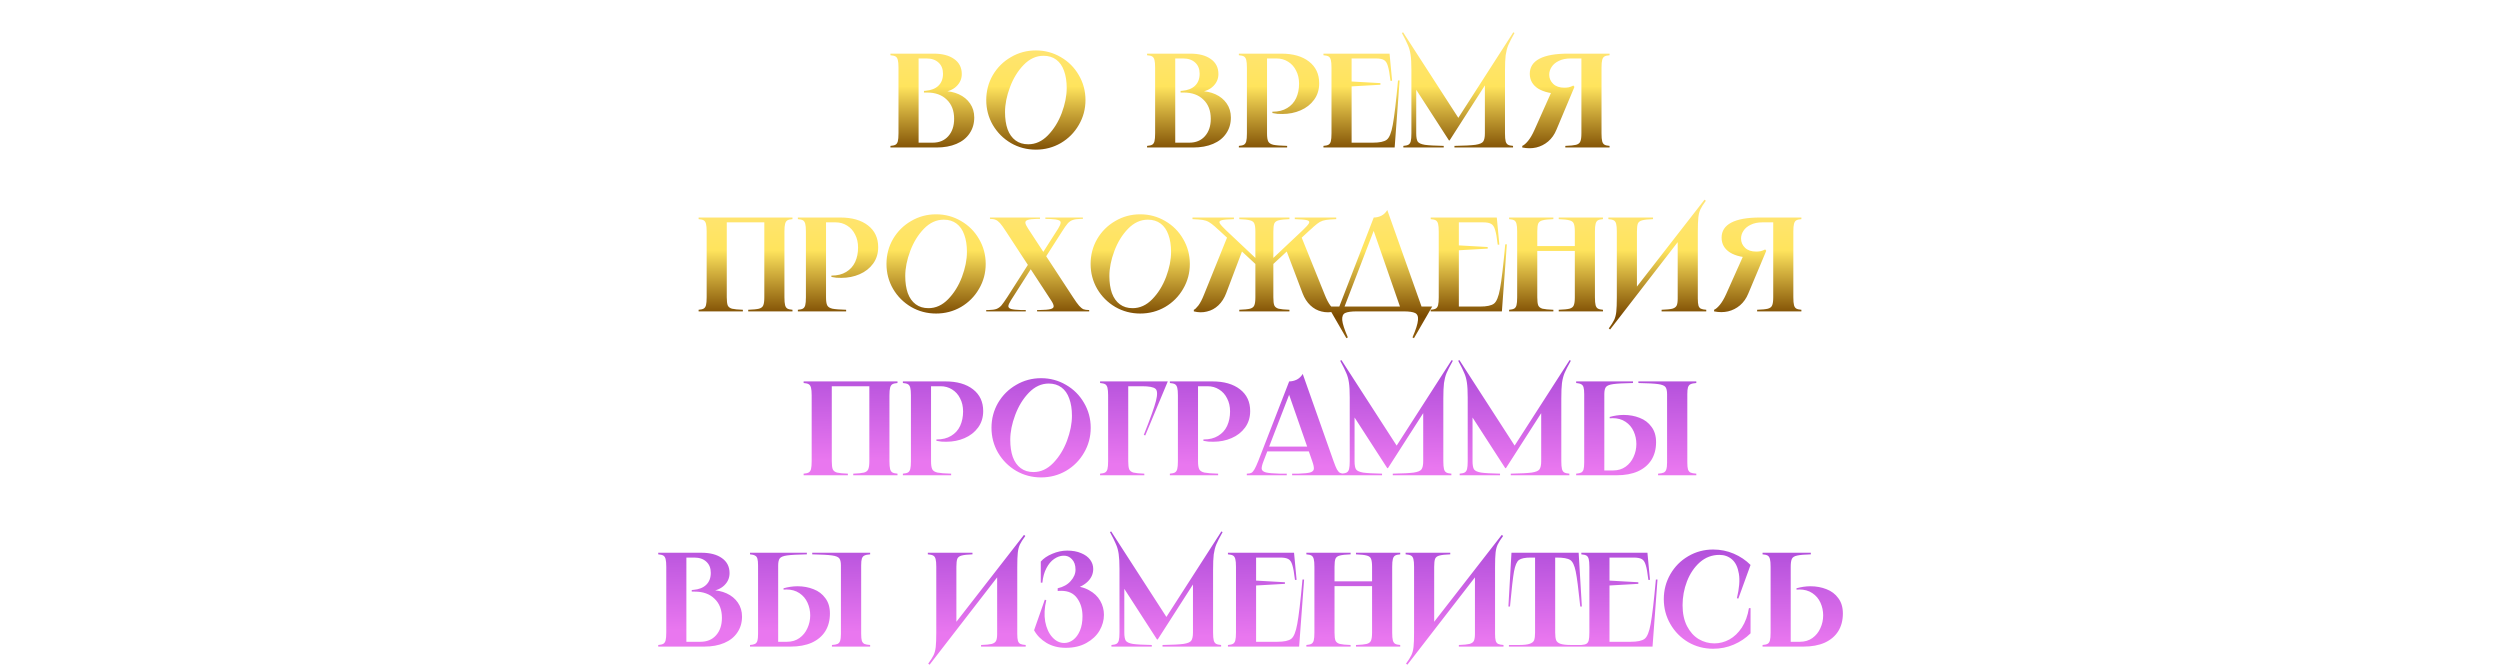 <?xml version="1.0" encoding="UTF-8"?> <svg xmlns="http://www.w3.org/2000/svg" width="1678" height="447" viewBox="0 0 1678 447" fill="none"> <path d="M531.91 146V147.08C530.35 147.2 529.21 147.47 528.49 147.89C527.77 148.31 527.26 149.09 526.96 150.23C526.66 151.31 526.51 153.05 526.51 155.45V199.55C526.51 201.95 526.66 203.72 526.96 204.86C527.26 205.94 527.77 206.69 528.49 207.11C529.21 207.53 530.35 207.8 531.91 207.92V209H502.21V207.92C505.57 207.8 507.97 207.56 509.41 207.2C510.91 206.78 511.87 206.03 512.29 204.95C512.77 203.87 513.01 202.07 513.01 199.55V147.8L514.45 149.24H486.37L487.81 147.8V199.55C487.81 202.07 488.02 203.87 488.44 204.95C488.92 206.03 489.88 206.78 491.32 207.2C492.82 207.56 495.25 207.8 498.61 207.92V209H468.91V207.92C470.47 207.8 471.61 207.53 472.33 207.11C473.05 206.69 473.56 205.94 473.86 204.86C474.16 203.72 474.31 201.95 474.31 199.55V155.45C474.31 153.05 474.16 151.31 473.86 150.23C473.56 149.09 473.05 148.31 472.33 147.89C471.61 147.47 470.47 147.2 468.91 147.08V146H531.91ZM564.058 146C571.858 146 578.038 147.77 582.598 151.31C587.158 154.85 589.438 159.71 589.438 165.89C589.438 170.15 588.298 173.84 586.018 176.96C583.738 180.08 580.708 182.45 576.928 184.07C573.208 185.69 569.128 186.5 564.688 186.5C563.608 186.5 562.498 186.47 561.358 186.41C560.218 186.29 559.108 186.11 558.028 185.87V184.97C558.088 184.97 558.118 184.97 558.118 184.97C558.118 184.97 558.148 184.97 558.208 184.97C562.048 184.97 565.288 184.16 567.928 182.54C570.628 180.92 572.638 178.7 573.958 175.88C575.278 173 575.938 169.76 575.938 166.16C575.938 162.86 575.278 159.95 573.958 157.43C572.698 154.85 570.898 152.84 568.558 151.4C566.278 149.96 563.698 149.24 560.818 149.24H552.988L554.428 147.8V199.55C554.428 202.07 554.698 203.87 555.238 204.95C555.778 206.03 556.948 206.78 558.748 207.2C560.548 207.56 563.608 207.8 567.928 207.92V209H535.528V207.92C537.088 207.8 538.228 207.53 538.948 207.11C539.668 206.69 540.178 205.94 540.478 204.86C540.778 203.72 540.928 201.95 540.928 199.55V155.45C540.928 153.05 540.778 151.31 540.478 150.23C540.178 149.09 539.668 148.31 538.948 147.89C538.228 147.47 537.088 147.2 535.528 147.08V146H564.058ZM628.302 210.44C622.242 210.44 616.662 208.97 611.562 206.03C606.462 203.03 602.412 198.98 599.412 193.88C596.472 188.78 595.002 183.2 595.002 177.14C595.002 171.08 596.472 165.5 599.412 160.4C602.412 155.3 606.462 151.28 611.562 148.34C616.662 145.34 622.242 143.84 628.302 143.84C634.362 143.84 639.942 145.34 645.042 148.34C650.142 151.28 654.162 155.3 657.102 160.4C660.102 165.5 661.602 171.08 661.602 177.14C661.602 183.2 660.102 188.78 657.102 193.88C654.162 198.98 650.142 203.03 645.042 206.03C639.942 208.97 634.362 210.44 628.302 210.44ZM623.172 206.84C628.092 206.84 632.502 204.83 636.402 200.81C640.362 196.73 643.452 191.75 645.672 185.87C647.892 179.93 649.002 174.32 649.002 169.04C649.002 164.6 648.402 160.76 647.202 157.52C646.062 154.28 644.322 151.79 641.982 150.05C639.642 148.31 636.792 147.44 633.432 147.44C628.512 147.44 624.072 149.48 620.112 153.56C616.212 157.58 613.152 162.56 610.932 168.5C608.712 174.38 607.602 179.96 607.602 185.24C607.602 189.68 608.172 193.52 609.312 196.76C610.512 200 612.282 202.49 614.622 204.23C616.962 205.97 619.812 206.84 623.172 206.84ZM698.034 146V146.9H695.964C693.084 146.96 691.044 147.2 689.844 147.62C688.704 147.98 688.164 148.61 688.224 149.51C688.284 150.35 688.884 151.64 690.024 153.38L720.174 199.46C721.914 202.16 723.294 204.08 724.314 205.22C725.334 206.36 726.294 207.14 727.194 207.56C728.154 207.92 729.444 208.1 731.064 208.1V209H696.144L696.054 208.1H697.674C701.214 208.04 703.674 207.83 705.054 207.47C706.494 207.11 707.214 206.51 707.214 205.67C707.274 204.77 706.704 203.42 705.504 201.62L675.354 155.54C673.614 152.84 672.234 150.92 671.214 149.78C670.194 148.64 669.204 147.89 668.244 147.53C667.344 147.11 666.084 146.9 664.464 146.9V146H698.034ZM725.304 146.9C722.964 146.96 721.164 147.23 719.904 147.71C718.704 148.13 717.624 148.88 716.664 149.96C715.704 151.04 714.414 152.87 712.794 155.45L699.024 176.96L696.324 175.25L710.274 153.38C711.294 151.7 711.834 150.44 711.894 149.6C712.014 148.76 711.564 148.16 710.544 147.8C709.524 147.38 707.724 147.11 705.144 146.99C704.424 146.93 703.254 146.9 701.634 146.9V146H726.834V146.9H725.304ZM663.564 208.1C665.844 208.04 667.584 207.8 668.784 207.38C670.044 206.9 671.154 206.12 672.114 205.04C673.074 203.9 674.394 202.04 676.074 199.46L690.204 177.32L692.904 179.03L678.504 201.62C677.424 203.36 676.854 204.65 676.794 205.49C676.794 206.33 677.394 206.96 678.594 207.38C679.854 207.74 682.044 207.98 685.164 208.1H688.494V209H661.944V208.1H663.564ZM765.316 210.44C759.256 210.44 753.676 208.97 748.576 206.03C743.476 203.03 739.426 198.98 736.426 193.88C733.486 188.78 732.016 183.2 732.016 177.14C732.016 171.08 733.486 165.5 736.426 160.4C739.426 155.3 743.476 151.28 748.576 148.34C753.676 145.34 759.256 143.84 765.316 143.84C771.376 143.84 776.956 145.34 782.056 148.34C787.156 151.28 791.176 155.3 794.116 160.4C797.116 165.5 798.616 171.08 798.616 177.14C798.616 183.2 797.116 188.78 794.116 193.88C791.176 198.98 787.156 203.03 782.056 206.03C776.956 208.97 771.376 210.44 765.316 210.44ZM760.186 206.84C765.106 206.84 769.516 204.83 773.416 200.81C777.376 196.73 780.466 191.75 782.686 185.87C784.906 179.93 786.016 174.32 786.016 169.04C786.016 164.6 785.416 160.76 784.216 157.52C783.076 154.28 781.336 151.79 778.996 150.05C776.656 148.31 773.806 147.44 770.446 147.44C765.526 147.44 761.086 149.48 757.126 153.56C753.226 157.58 750.166 162.56 747.946 168.5C745.726 174.38 744.616 179.96 744.616 185.24C744.616 189.68 745.186 193.52 746.326 196.76C747.526 200 749.296 202.49 751.636 204.23C753.976 205.97 756.826 206.84 760.186 206.84ZM828.208 146V147.08C824.128 147.2 821.398 147.44 820.018 147.8C818.638 148.16 818.188 148.82 818.668 149.78C819.148 150.74 820.558 152.33 822.898 154.55L844.408 174.8H842.608V155.45C842.608 152.93 842.368 151.13 841.888 150.05C841.468 148.97 840.508 148.25 839.008 147.89C837.568 147.47 835.168 147.2 831.808 147.08V146H865.468V147.08C862.108 147.2 859.678 147.47 858.178 147.89C856.738 148.25 855.778 148.97 855.298 150.05C854.878 151.13 854.668 152.93 854.668 155.45V174.8H852.868L874.378 154.55C876.718 152.33 878.128 150.74 878.608 149.78C879.088 148.82 878.638 148.16 877.258 147.8C875.878 147.44 873.148 147.2 869.068 147.08V146H896.878V147.08C893.878 147.2 891.598 147.38 890.038 147.62C888.478 147.86 887.098 148.31 885.898 148.97C884.758 149.63 883.378 150.68 881.758 152.12C881.098 152.72 880.618 153.17 880.318 153.47C880.018 153.71 879.568 154.1 878.968 154.64L871.768 161.3L873.478 158.96L889.138 197.75C890.338 200.81 891.598 203.24 892.918 205.04C894.298 206.78 895.318 207.74 895.978 207.92V209C892.918 209.78 889.948 209.81 887.068 209.09C884.248 208.43 881.728 207.05 879.508 204.95C877.288 202.85 875.548 200.15 874.288 196.85L863.308 167.87L864.478 168.05L853.228 178.49L854.668 176.06V199.55C854.668 202.07 854.878 203.87 855.298 204.95C855.778 206.03 856.738 206.78 858.178 207.2C859.678 207.56 862.108 207.8 865.468 207.92V209H831.808V207.92C835.168 207.8 837.568 207.56 839.008 207.2C840.508 206.78 841.468 206.03 841.888 204.95C842.368 203.87 842.608 202.07 842.608 199.55V176.06L844.048 178.49L832.798 168.05L833.968 167.87L822.988 196.85C821.728 200.15 819.988 202.85 817.768 204.95C815.548 207.05 812.998 208.43 810.118 209.09C807.298 209.81 804.358 209.78 801.298 209V207.92C801.958 207.74 802.978 206.78 804.358 205.04C805.678 203.24 806.938 200.81 808.138 197.75L823.798 158.96L825.508 161.3L818.308 154.64C817.648 154.04 817.168 153.62 816.868 153.38C816.568 153.08 816.118 152.66 815.518 152.12C813.898 150.68 812.488 149.63 811.288 148.97C810.148 148.31 808.798 147.86 807.238 147.62C805.678 147.38 803.398 147.2 800.398 147.08V146H828.208ZM922.05 146C923.79 146 925.47 145.61 927.09 144.83C928.77 143.99 930.12 142.7 931.14 140.96L954.9 207.92H940.41L921.33 153.02H922.77L901.62 207.92H898.11L922.05 146ZM961.29 205.76L949.05 227L948.06 226.46C950.34 221.24 951.57 217.37 951.75 214.85C951.99 212.39 951.33 210.8 949.77 210.08C948.27 209.36 945.72 209 942.12 209H910.62C907.02 209 904.44 209.36 902.88 210.08C901.38 210.8 900.72 212.39 900.9 214.85C901.14 217.37 902.4 221.24 904.68 226.46L903.69 227L891.45 205.76H961.29ZM1004.65 146L1006.36 164.18L1005.28 164.27C1004.74 159.59 1004.14 156.23 1003.48 154.19C1002.88 152.15 1001.98 150.83 1000.78 150.23C999.642 149.57 997.842 149.24 995.382 149.24H977.742L979.182 147.8V165.8L977.922 164.63L998.532 165.8V166.88L977.922 168.05L979.182 166.88V207.2L977.742 205.76H993.402C997.902 205.76 1001.02 205.1 1002.76 203.78C1004.5 202.46 1005.85 199.13 1006.81 193.79C1007.83 188.39 1009 178.46 1010.32 164H1011.4L1008.07 209H960.282V207.92C961.842 207.8 962.982 207.53 963.702 207.11C964.422 206.69 964.932 205.94 965.232 204.86C965.532 203.72 965.682 201.95 965.682 199.55V155.45C965.682 153.05 965.532 151.31 965.232 150.23C964.932 149.09 964.422 148.31 963.702 147.89C962.982 147.47 961.842 147.2 960.282 147.08V146H1004.65ZM1075.92 146V147.08C1074.36 147.2 1073.22 147.47 1072.5 147.89C1071.78 148.31 1071.27 149.09 1070.97 150.23C1070.67 151.31 1070.52 153.05 1070.52 155.45V199.55C1070.52 201.95 1070.67 203.72 1070.97 204.86C1071.27 205.94 1071.78 206.69 1072.5 207.11C1073.22 207.53 1074.36 207.8 1075.92 207.92V209H1046.22V207.92C1049.58 207.8 1051.98 207.56 1053.42 207.2C1054.92 206.78 1055.88 206.03 1056.3 204.95C1056.78 203.87 1057.02 202.07 1057.02 199.55V155.45C1057.02 152.93 1056.78 151.13 1056.3 150.05C1055.88 148.97 1054.92 148.25 1053.42 147.89C1051.98 147.47 1049.58 147.2 1046.22 147.08V146H1075.92ZM1060.17 165.17V168.41H1028.67V165.17H1060.17ZM1042.62 146V147.08C1039.26 147.2 1036.83 147.47 1035.33 147.89C1033.89 148.25 1032.93 148.97 1032.45 150.05C1032.03 151.13 1031.82 152.93 1031.82 155.45V199.55C1031.82 202.07 1032.03 203.87 1032.45 204.95C1032.93 206.03 1033.89 206.78 1035.33 207.2C1036.83 207.56 1039.26 207.8 1042.62 207.92V209H1012.92V207.92C1014.48 207.8 1015.62 207.53 1016.34 207.11C1017.06 206.69 1017.57 205.94 1017.87 204.86C1018.17 203.72 1018.32 201.95 1018.32 199.55V155.45C1018.32 153.05 1018.17 151.31 1017.87 150.23C1017.57 149.09 1017.06 148.31 1016.34 147.89C1015.62 147.47 1014.48 147.2 1012.92 147.08V146H1042.62ZM1109.51 146V147.08C1106.15 147.2 1103.72 147.47 1102.22 147.89C1100.78 148.25 1099.82 148.97 1099.34 150.05C1098.92 151.13 1098.71 152.93 1098.71 155.45V196.76L1094.57 197.66L1144.07 134.03L1144.97 134.75C1143.29 137.03 1142.09 138.92 1141.37 140.42C1140.65 141.92 1140.17 143.75 1139.93 145.91C1139.69 148.07 1139.57 151.34 1139.57 155.72V200.45C1139.57 202.55 1139.72 204.11 1140.02 205.13C1140.32 206.09 1140.86 206.78 1141.64 207.2C1142.42 207.56 1143.62 207.8 1145.24 207.92V209H1115.27V207.92C1118.63 207.8 1121.03 207.56 1122.47 207.2C1123.91 206.78 1124.87 206.09 1125.35 205.13C1125.83 204.17 1126.07 202.61 1126.07 200.45V158.42L1129.94 157.52L1080.71 221.15L1079.81 220.43C1081.49 218.15 1082.69 216.26 1083.41 214.76C1084.13 213.26 1084.61 211.43 1084.85 209.27C1085.09 207.11 1085.21 203.84 1085.21 199.46V155.45C1085.21 153.05 1085.06 151.31 1084.76 150.23C1084.46 149.09 1083.92 148.31 1083.14 147.89C1082.36 147.47 1081.16 147.2 1079.54 147.08V146H1109.51ZM1150.5 207.92C1151.64 207.44 1152.93 206.33 1154.37 204.59C1155.81 202.85 1157.22 200.45 1158.6 197.39L1170.57 170.57L1183.71 170.66C1183.53 170.66 1183.11 170.87 1182.45 171.29C1181.37 171.89 1180.47 172.34 1179.75 172.64C1179.09 172.88 1178.19 173 1177.05 173C1170.33 173 1165.05 171.83 1161.21 169.49C1157.43 167.09 1155.54 163.76 1155.54 159.5C1155.54 155.06 1157.7 151.7 1162.02 149.42C1166.34 147.14 1172.76 146 1181.28 146H1209.09V147.08C1207.53 147.2 1206.39 147.47 1205.67 147.89C1204.95 148.31 1204.44 149.09 1204.14 150.23C1203.84 151.31 1203.69 153.05 1203.69 155.45V199.55C1203.69 201.95 1203.84 203.72 1204.14 204.86C1204.44 205.94 1204.95 206.69 1205.67 207.11C1206.39 207.53 1207.53 207.8 1209.09 207.92V209H1179.39V207.92C1182.75 207.8 1185.15 207.56 1186.59 207.2C1188.09 206.78 1189.05 206.03 1189.47 204.95C1189.95 203.87 1190.19 202.07 1190.19 199.55V147.8L1191.63 149.24H1182.99C1179.87 149.24 1177.23 149.78 1175.07 150.86C1172.91 151.88 1171.29 153.23 1170.21 154.91C1169.13 156.53 1168.59 158.27 1168.59 160.13C1168.59 162.53 1169.49 164.6 1171.29 166.34C1173.09 168.02 1175.58 168.86 1178.76 168.86C1179.78 168.86 1180.77 168.77 1181.73 168.59C1182.69 168.35 1183.71 167.96 1184.79 167.42L1185.51 168.32L1173.45 197.03C1172.13 200.27 1170.27 202.91 1167.87 204.95C1165.53 206.93 1162.86 208.28 1159.86 209C1156.92 209.66 1153.8 209.66 1150.5 209V207.92Z" fill="url(#paint0_linear_104_211)"></path> <path d="M616.565 97.2L615.125 95.76H626.015C630.395 95.76 633.875 94.32 636.455 91.44C639.095 88.5 640.415 84.6 640.415 79.74C640.415 74.28 638.765 69.99 635.465 66.87C632.225 63.69 627.815 62.1 622.235 62.1H620.165V61.02L621.245 60.93C624.905 60.63 627.755 59.52 629.795 57.6C631.895 55.62 632.945 52.92 632.945 49.5C632.945 46.32 631.955 43.83 629.975 42.03C627.995 40.17 625.295 39.24 621.875 39.24H615.125L616.565 37.8V97.2ZM626.645 36C632.465 36 637.055 37.2 640.415 39.6C643.835 42 645.545 45.36 645.545 49.68C645.545 52.86 644.375 55.59 642.035 57.87C639.755 60.09 636.695 61.41 632.855 61.83L632.945 61.11C636.845 61.11 640.385 61.83 643.565 63.27C646.745 64.71 649.265 66.78 651.125 69.48C652.985 72.18 653.915 75.3 653.915 78.84C653.915 82.92 652.865 86.49 650.765 89.55C648.725 92.61 645.785 94.95 641.945 96.57C638.165 98.19 633.695 99 628.535 99H597.665V97.92C599.225 97.8 600.365 97.53 601.085 97.11C601.805 96.69 602.315 95.94 602.615 94.86C602.915 93.72 603.065 91.95 603.065 89.55V45.45C603.065 43.05 602.915 41.31 602.615 40.23C602.315 39.09 601.805 38.31 601.085 37.89C600.365 37.47 599.225 37.2 597.665 37.08V36H626.645ZM695.272 100.44C689.212 100.44 683.632 98.97 678.532 96.03C673.432 93.03 669.382 88.98 666.382 83.88C663.442 78.78 661.972 73.2 661.972 67.14C661.972 61.08 663.442 55.5 666.382 50.4C669.382 45.3 673.432 41.28 678.532 38.34C683.632 35.34 689.212 33.84 695.272 33.84C701.332 33.84 706.912 35.34 712.012 38.34C717.112 41.28 721.132 45.3 724.072 50.4C727.072 55.5 728.572 61.08 728.572 67.14C728.572 73.2 727.072 78.78 724.072 83.88C721.132 88.98 717.112 93.03 712.012 96.03C706.912 98.97 701.332 100.44 695.272 100.44ZM690.142 96.84C695.062 96.84 699.472 94.83 703.372 90.81C707.332 86.73 710.422 81.75 712.642 75.87C714.862 69.93 715.972 64.32 715.972 59.04C715.972 54.6 715.372 50.76 714.172 47.52C713.032 44.28 711.292 41.79 708.952 40.05C706.612 38.31 703.762 37.44 700.402 37.44C695.482 37.44 691.042 39.48 687.082 43.56C683.182 47.58 680.122 52.56 677.902 58.5C675.682 64.38 674.572 69.96 674.572 75.24C674.572 79.68 675.142 83.52 676.282 86.76C677.482 90 679.252 92.49 681.592 94.23C683.932 95.97 686.782 96.84 690.142 96.84ZM788.82 97.2L787.38 95.76H798.27C802.65 95.76 806.13 94.32 808.71 91.44C811.35 88.5 812.67 84.6 812.67 79.74C812.67 74.28 811.02 69.99 807.72 66.87C804.48 63.69 800.07 62.1 794.49 62.1H792.42V61.02L793.5 60.93C797.16 60.63 800.01 59.52 802.05 57.6C804.15 55.62 805.2 52.92 805.2 49.5C805.2 46.32 804.21 43.83 802.23 42.03C800.25 40.17 797.55 39.24 794.13 39.24H787.38L788.82 37.8V97.2ZM798.9 36C804.72 36 809.31 37.2 812.67 39.6C816.09 42 817.8 45.36 817.8 49.68C817.8 52.86 816.63 55.59 814.29 57.87C812.01 60.09 808.95 61.41 805.11 61.83L805.2 61.11C809.1 61.11 812.64 61.83 815.82 63.27C819 64.71 821.52 66.78 823.38 69.48C825.24 72.18 826.17 75.3 826.17 78.84C826.17 82.92 825.12 86.49 823.02 89.55C820.98 92.61 818.04 94.95 814.2 96.57C810.42 98.19 805.95 99 800.79 99H769.92V97.92C771.48 97.8 772.62 97.53 773.34 97.11C774.06 96.69 774.57 95.94 774.87 94.86C775.17 93.72 775.32 91.95 775.32 89.55V45.45C775.32 43.05 775.17 41.31 774.87 40.23C774.57 39.09 774.06 38.31 773.34 37.89C772.62 37.47 771.48 37.2 769.92 37.08V36H798.9ZM860.058 36C867.858 36 874.038 37.77 878.598 41.31C883.158 44.85 885.438 49.71 885.438 55.89C885.438 60.15 884.298 63.84 882.018 66.96C879.738 70.08 876.708 72.45 872.928 74.07C869.208 75.69 865.128 76.5 860.688 76.5C859.608 76.5 858.498 76.47 857.358 76.41C856.218 76.29 855.108 76.11 854.028 75.87V74.97C854.088 74.97 854.118 74.97 854.118 74.97C854.118 74.97 854.148 74.97 854.208 74.97C858.048 74.97 861.288 74.16 863.928 72.54C866.628 70.92 868.638 68.7 869.958 65.88C871.278 63 871.938 59.76 871.938 56.16C871.938 52.86 871.278 49.95 869.958 47.43C868.698 44.85 866.898 42.84 864.558 41.4C862.278 39.96 859.698 39.24 856.818 39.24H848.988L850.428 37.8V89.55C850.428 92.07 850.698 93.87 851.238 94.95C851.778 96.03 852.948 96.78 854.748 97.2C856.548 97.56 859.608 97.8 863.928 97.92V99H831.528V97.92C833.088 97.8 834.228 97.53 834.948 97.11C835.668 96.69 836.178 95.94 836.478 94.86C836.778 93.72 836.928 91.95 836.928 89.55V45.45C836.928 43.05 836.778 41.31 836.478 40.23C836.178 39.09 835.668 38.31 834.948 37.89C834.228 37.47 833.088 37.2 831.528 37.08V36H860.058ZM932.671 36L934.381 54.18L933.301 54.27C932.761 49.59 932.161 46.23 931.501 44.19C930.901 42.15 930.001 40.83 928.801 40.23C927.661 39.57 925.861 39.24 923.401 39.24H905.761L907.201 37.8V55.8L905.941 54.63L926.551 55.8V56.88L905.941 58.05L907.201 56.88V97.2L905.761 95.76H921.421C925.921 95.76 929.041 95.1 930.781 93.78C932.521 92.46 933.871 89.13 934.831 83.79C935.851 78.39 937.021 68.46 938.341 54H939.421L936.091 99H888.301V97.92C889.861 97.8 891.001 97.53 891.721 97.11C892.441 96.69 892.951 95.94 893.251 94.86C893.551 93.72 893.701 91.95 893.701 89.55V45.45C893.701 43.05 893.551 41.31 893.251 40.23C892.951 39.09 892.441 38.31 891.721 37.89C891.001 37.47 889.861 37.2 888.301 37.08V36H932.671ZM941.754 21.69L980.004 80.91L977.484 81.18L1015.73 21.69L1016.54 22.14C1014.56 25.68 1013.15 28.44 1012.31 30.42C1011.53 32.34 1010.96 34.56 1010.6 37.08C1010.3 39.54 1010.15 43.02 1010.15 47.52V89.55C1010.15 91.95 1010.3 93.72 1010.6 94.86C1010.9 95.94 1011.41 96.69 1012.13 97.11C1012.85 97.53 1013.99 97.8 1015.55 97.92V99H976.224V97.92C982.884 97.8 987.564 97.56 990.264 97.2C993.024 96.78 994.764 96.06 995.484 95.04C996.264 93.96 996.654 92.13 996.654 89.55V51.84H1000.16L972.984 94.23H972.534L948.234 56.61L950.574 53.01V89.55C950.574 92.13 950.904 93.96 951.564 95.04C952.284 96.06 953.874 96.78 956.334 97.2C958.794 97.56 963.024 97.8 969.024 97.92V99H941.934V97.92C943.494 97.8 944.634 97.53 945.354 97.11C946.074 96.69 946.584 95.94 946.884 94.86C947.184 93.72 947.334 91.95 947.334 89.55V47.52V46.89C947.334 42.57 947.154 39.21 946.794 36.81C946.434 34.35 945.834 32.19 944.994 30.33C944.214 28.41 942.864 25.68 940.944 22.14L941.754 21.69ZM1021.75 97.92C1022.89 97.44 1024.18 96.33 1025.62 94.59C1027.06 92.85 1028.47 90.45 1029.85 87.39L1041.82 60.57L1054.96 60.66C1054.78 60.66 1054.36 60.87 1053.7 61.29C1052.62 61.89 1051.72 62.34 1051 62.64C1050.34 62.88 1049.44 63 1048.3 63C1041.58 63 1036.3 61.83 1032.46 59.49C1028.68 57.09 1026.79 53.76 1026.79 49.5C1026.79 45.06 1028.95 41.7 1033.27 39.42C1037.59 37.14 1044.01 36 1052.53 36H1080.34V37.08C1078.78 37.2 1077.64 37.47 1076.92 37.89C1076.2 38.31 1075.69 39.09 1075.39 40.23C1075.09 41.31 1074.94 43.05 1074.94 45.45V89.55C1074.94 91.95 1075.09 93.72 1075.39 94.86C1075.69 95.94 1076.2 96.69 1076.92 97.11C1077.64 97.53 1078.78 97.8 1080.34 97.92V99H1050.64V97.92C1054 97.8 1056.4 97.56 1057.84 97.2C1059.34 96.78 1060.3 96.03 1060.72 94.95C1061.2 93.87 1061.44 92.07 1061.44 89.55V37.8L1062.88 39.24H1054.24C1051.12 39.24 1048.48 39.78 1046.32 40.86C1044.16 41.88 1042.54 43.23 1041.46 44.91C1040.38 46.53 1039.84 48.27 1039.84 50.13C1039.84 52.53 1040.74 54.6 1042.54 56.34C1044.34 58.02 1046.83 58.86 1050.01 58.86C1051.03 58.86 1052.02 58.77 1052.98 58.59C1053.94 58.35 1054.96 57.96 1056.04 57.42L1056.76 58.32L1044.7 87.03C1043.38 90.27 1041.52 92.91 1039.12 94.95C1036.78 96.93 1034.11 98.28 1031.11 99C1028.17 99.66 1025.05 99.66 1021.75 99V97.92Z" fill="url(#paint1_linear_104_211)"></path> <path d="M602.395 256V257.08C600.835 257.2 599.695 257.47 598.975 257.89C598.255 258.31 597.745 259.09 597.445 260.23C597.145 261.31 596.995 263.05 596.995 265.45V309.55C596.995 311.95 597.145 313.72 597.445 314.86C597.745 315.94 598.255 316.69 598.975 317.11C599.695 317.53 600.835 317.8 602.395 317.92V319H572.695V317.92C576.055 317.8 578.455 317.56 579.895 317.2C581.395 316.78 582.355 316.03 582.775 314.95C583.255 313.87 583.495 312.07 583.495 309.55V257.8L584.935 259.24H556.855L558.295 257.8V309.55C558.295 312.07 558.505 313.87 558.925 314.95C559.405 316.03 560.365 316.78 561.805 317.2C563.305 317.56 565.735 317.8 569.095 317.92V319H539.395V317.92C540.955 317.8 542.095 317.53 542.815 317.11C543.535 316.69 544.045 315.94 544.345 314.86C544.645 313.72 544.795 311.95 544.795 309.55V265.45C544.795 263.05 544.645 261.31 544.345 260.23C544.045 259.09 543.535 258.31 542.815 257.89C542.095 257.47 540.955 257.2 539.395 257.08V256H602.395ZM634.542 256C642.342 256 648.522 257.77 653.082 261.31C657.642 264.85 659.922 269.71 659.922 275.89C659.922 280.15 658.782 283.84 656.502 286.96C654.222 290.08 651.192 292.45 647.412 294.07C643.692 295.69 639.612 296.5 635.172 296.5C634.092 296.5 632.982 296.47 631.842 296.41C630.702 296.29 629.592 296.11 628.512 295.87V294.97C628.572 294.97 628.602 294.97 628.602 294.97C628.602 294.97 628.632 294.97 628.692 294.97C632.532 294.97 635.772 294.16 638.412 292.54C641.112 290.92 643.122 288.7 644.442 285.88C645.762 283 646.422 279.76 646.422 276.16C646.422 272.86 645.762 269.95 644.442 267.43C643.182 264.85 641.382 262.84 639.042 261.4C636.762 259.96 634.182 259.24 631.302 259.24H623.472L624.912 257.8V309.55C624.912 312.07 625.182 313.87 625.722 314.95C626.262 316.03 627.432 316.78 629.232 317.2C631.032 317.56 634.092 317.8 638.412 317.92V319H606.012V317.92C607.572 317.8 608.712 317.53 609.432 317.11C610.152 316.69 610.662 315.94 610.962 314.86C611.262 313.72 611.412 311.95 611.412 309.55V265.45C611.412 263.05 611.262 261.31 610.962 260.23C610.662 259.09 610.152 258.31 609.432 257.89C608.712 257.47 607.572 257.2 606.012 257.08V256H634.542ZM698.786 320.44C692.726 320.44 687.146 318.97 682.046 316.03C676.946 313.03 672.896 308.98 669.896 303.88C666.956 298.78 665.486 293.2 665.486 287.14C665.486 281.08 666.956 275.5 669.896 270.4C672.896 265.3 676.946 261.28 682.046 258.34C687.146 255.34 692.726 253.84 698.786 253.84C704.846 253.84 710.426 255.34 715.526 258.34C720.626 261.28 724.646 265.3 727.586 270.4C730.586 275.5 732.086 281.08 732.086 287.14C732.086 293.2 730.586 298.78 727.586 303.88C724.646 308.98 720.626 313.03 715.526 316.03C710.426 318.97 704.846 320.44 698.786 320.44ZM693.656 316.84C698.576 316.84 702.986 314.83 706.886 310.81C710.846 306.73 713.936 301.75 716.156 295.87C718.376 289.93 719.486 284.32 719.486 279.04C719.486 274.6 718.886 270.76 717.686 267.52C716.546 264.28 714.806 261.79 712.466 260.05C710.126 258.31 707.276 257.44 703.916 257.44C698.996 257.44 694.556 259.48 690.596 263.56C686.696 267.58 683.636 272.56 681.416 278.5C679.196 284.38 678.086 289.96 678.086 295.24C678.086 299.68 678.656 303.52 679.796 306.76C680.996 310 682.766 312.49 685.106 314.23C687.446 315.97 690.296 316.84 693.656 316.84ZM783.819 256L768.699 292.27L767.709 291.91C772.089 280.93 774.819 273.31 775.899 269.05C776.979 264.73 776.859 262.03 775.539 260.95C774.219 259.81 771.219 259.24 766.539 259.24H755.829L757.269 257.8V309.55C757.269 312.07 757.479 313.87 757.899 314.95C758.379 316.03 759.339 316.78 760.779 317.2C762.279 317.56 764.709 317.8 768.069 317.92V319H738.369V317.92C739.929 317.8 741.069 317.53 741.789 317.11C742.509 316.69 743.019 315.94 743.319 314.86C743.619 313.72 743.769 311.95 743.769 309.55V265.45C743.769 263.05 743.619 261.31 743.319 260.23C743.019 259.09 742.509 258.31 741.789 257.89C741.069 257.47 739.929 257.2 738.369 257.08V256H783.819ZM813.741 256C821.541 256 827.721 257.77 832.281 261.31C836.841 264.85 839.121 269.71 839.121 275.89C839.121 280.15 837.981 283.84 835.701 286.96C833.421 290.08 830.391 292.45 826.611 294.07C822.891 295.69 818.811 296.5 814.371 296.5C813.291 296.5 812.181 296.47 811.041 296.41C809.901 296.29 808.791 296.11 807.711 295.87V294.97C807.771 294.97 807.801 294.97 807.801 294.97C807.801 294.97 807.831 294.97 807.891 294.97C811.731 294.97 814.971 294.16 817.611 292.54C820.311 290.92 822.321 288.7 823.641 285.88C824.961 283 825.621 279.76 825.621 276.16C825.621 272.86 824.961 269.95 823.641 267.43C822.381 264.85 820.581 262.84 818.241 261.4C815.961 259.96 813.381 259.24 810.501 259.24H802.671L804.111 257.8V309.55C804.111 312.07 804.381 313.87 804.921 314.95C805.461 316.03 806.631 316.78 808.431 317.2C810.231 317.56 813.291 317.8 817.611 317.92V319H785.211V317.92C786.771 317.8 787.911 317.53 788.631 317.11C789.351 316.69 789.861 315.94 790.161 314.86C790.461 313.72 790.611 311.95 790.611 309.55V265.45C790.611 263.05 790.461 261.31 790.161 260.23C789.861 259.09 789.351 258.31 788.631 257.89C787.911 257.47 786.771 257.2 785.211 257.08V256H813.741ZM882.125 299.74V302.98H849.725V299.74H882.125ZM865.295 256C867.035 256 868.715 255.61 870.335 254.83C872.015 253.99 873.365 252.7 874.385 250.96L895.085 309.55C895.985 312.07 896.735 313.9 897.335 315.04C897.995 316.18 898.685 316.96 899.405 317.38C900.185 317.74 901.205 317.92 902.465 317.92V319H867.275V317.92H871.505C875.285 317.8 877.925 317.53 879.425 317.11C880.925 316.63 881.735 315.85 881.855 314.77C881.975 313.69 881.615 311.95 880.775 309.55L864.575 263.02H866.015L848.105 309.46C847.145 311.92 846.725 313.69 846.845 314.77C847.025 315.85 847.985 316.63 849.725 317.11C851.465 317.53 854.555 317.8 858.995 317.92H863.675V319H836.855V317.92C838.175 317.92 839.195 317.74 839.915 317.38C840.635 316.96 841.325 316.18 841.985 315.04C842.645 313.9 843.485 312.07 844.505 309.55L865.295 256ZM900.36 241.69L938.61 300.91L936.09 301.18L974.34 241.69L975.15 242.14C973.17 245.68 971.76 248.44 970.92 250.42C970.14 252.34 969.57 254.56 969.21 257.08C968.91 259.54 968.76 263.02 968.76 267.52V309.55C968.76 311.95 968.91 313.72 969.21 314.86C969.51 315.94 970.02 316.69 970.74 317.11C971.46 317.53 972.6 317.8 974.16 317.92V319H934.83V317.92C941.49 317.8 946.17 317.56 948.87 317.2C951.63 316.78 953.37 316.06 954.09 315.04C954.87 313.96 955.26 312.13 955.26 309.55V271.84H958.77L931.59 314.23H931.14L906.84 276.61L909.18 273.01V309.55C909.18 312.13 909.51 313.96 910.17 315.04C910.89 316.06 912.48 316.78 914.94 317.2C917.4 317.56 921.63 317.8 927.63 317.92V319H900.54V317.92C902.1 317.8 903.24 317.53 903.96 317.11C904.68 316.69 905.19 315.94 905.49 314.86C905.79 313.72 905.94 311.95 905.94 309.55V267.52V266.89C905.94 262.57 905.76 259.21 905.4 256.81C905.04 254.35 904.44 252.19 903.6 250.33C902.82 248.41 901.47 245.68 899.55 242.14L900.36 241.69ZM979.546 241.69L1017.8 300.91L1015.28 301.18L1053.53 241.69L1054.34 242.14C1052.36 245.68 1050.95 248.44 1050.11 250.42C1049.33 252.34 1048.76 254.56 1048.4 257.08C1048.1 259.54 1047.95 263.02 1047.95 267.52V309.55C1047.95 311.95 1048.1 313.72 1048.4 314.86C1048.7 315.94 1049.21 316.69 1049.93 317.11C1050.65 317.53 1051.79 317.8 1053.35 317.92V319H1014.02V317.92C1020.68 317.8 1025.36 317.56 1028.06 317.2C1030.82 316.78 1032.56 316.06 1033.28 315.04C1034.06 313.96 1034.45 312.13 1034.45 309.55V271.84H1037.96L1010.78 314.23H1010.33L986.026 276.61L988.366 273.01V309.55C988.366 312.13 988.696 313.96 989.356 315.04C990.076 316.06 991.666 316.78 994.126 317.2C996.586 317.56 1000.82 317.8 1006.82 317.92V319H979.726V317.92C981.286 317.8 982.426 317.53 983.146 317.11C983.866 316.69 984.376 315.94 984.676 314.86C984.976 313.72 985.126 311.95 985.126 309.55V267.52V266.89C985.126 262.57 984.946 259.21 984.586 256.81C984.226 254.35 983.626 252.19 982.786 250.33C982.006 248.41 980.656 245.68 978.736 242.14L979.546 241.69ZM1138.56 256V257.08C1136.82 257.2 1135.53 257.47 1134.69 257.89C1133.91 258.25 1133.34 258.94 1132.98 259.96C1132.68 260.92 1132.53 262.45 1132.53 264.55V310.45C1132.53 312.55 1132.68 314.11 1132.98 315.13C1133.34 316.09 1133.91 316.78 1134.69 317.2C1135.53 317.56 1136.82 317.8 1138.56 317.92V319H1112.91V317.92C1114.65 317.8 1115.91 317.56 1116.69 317.2C1117.53 316.78 1118.1 316.09 1118.4 315.13C1118.76 314.11 1118.94 312.55 1118.94 310.45V264.55C1118.94 262.33 1118.58 260.74 1117.86 259.78C1117.14 258.82 1115.49 258.16 1112.91 257.8C1110.33 257.44 1105.92 257.2 1099.68 257.08V256H1138.56ZM1096.08 256V257.08C1089.84 257.2 1085.43 257.44 1082.85 257.8C1080.27 258.16 1078.62 258.82 1077.9 259.78C1077.18 260.74 1076.82 262.33 1076.82 264.55V317.2L1075.38 315.76H1082.76C1086 315.76 1088.79 314.92 1091.13 313.24C1093.47 311.56 1095.24 309.37 1096.44 306.67C1097.7 303.97 1098.33 301.09 1098.33 298.03C1098.33 295.03 1097.73 292.21 1096.53 289.57C1095.33 286.87 1093.5 284.71 1091.04 283.09C1088.64 281.47 1085.7 280.66 1082.22 280.66C1081.8 280.66 1081.5 280.69 1081.32 280.75C1081.14 280.75 1080.84 280.75 1080.42 280.75V279.85C1081.92 279.43 1083.45 279.1 1085.01 278.86C1086.63 278.62 1088.22 278.5 1089.78 278.5C1093.68 278.5 1097.28 279.16 1100.58 280.48C1103.88 281.74 1106.52 283.75 1108.5 286.51C1110.54 289.21 1111.56 292.63 1111.56 296.77C1111.56 301.39 1110.51 305.38 1108.41 308.74C1106.31 312.04 1103.28 314.59 1099.32 316.39C1095.36 318.13 1090.62 319 1085.1 319H1057.92V317.92C1059.42 317.8 1060.53 317.56 1061.25 317.2C1062.03 316.78 1062.57 316.09 1062.87 315.13C1063.17 314.11 1063.32 312.55 1063.32 310.45V264.55C1063.32 262.45 1063.17 260.92 1062.87 259.96C1062.57 258.94 1062.03 258.25 1061.25 257.89C1060.53 257.47 1059.42 257.2 1057.92 257.08V256H1096.08Z" fill="url(#paint2_linear_104_211)"></path> <path d="M460.699 432.2L459.259 430.76H470.149C474.529 430.76 478.009 429.32 480.589 426.44C483.229 423.5 484.549 419.6 484.549 414.74C484.549 409.28 482.899 404.99 479.599 401.87C476.359 398.69 471.949 397.1 466.369 397.1H464.299V396.02L465.379 395.93C469.039 395.63 471.889 394.52 473.929 392.6C476.029 390.62 477.079 387.92 477.079 384.5C477.079 381.32 476.089 378.83 474.109 377.03C472.129 375.17 469.429 374.24 466.009 374.24H459.259L460.699 372.8V432.2ZM470.779 371C476.599 371 481.189 372.2 484.549 374.6C487.969 377 489.679 380.36 489.679 384.68C489.679 387.86 488.509 390.59 486.169 392.87C483.889 395.09 480.829 396.41 476.989 396.83L477.079 396.11C480.979 396.11 484.519 396.83 487.699 398.27C490.879 399.71 493.399 401.78 495.259 404.48C497.119 407.18 498.049 410.3 498.049 413.84C498.049 417.92 496.999 421.49 494.899 424.55C492.859 427.61 489.919 429.95 486.079 431.57C482.299 433.19 477.829 434 472.669 434H441.799V432.92C443.359 432.8 444.499 432.53 445.219 432.11C445.939 431.69 446.449 430.94 446.749 429.86C447.049 428.72 447.199 426.95 447.199 424.55V380.45C447.199 378.05 447.049 376.31 446.749 375.23C446.449 374.09 445.939 373.31 445.219 372.89C444.499 372.47 443.359 372.2 441.799 372.08V371H470.779ZM584.047 371V372.08C582.307 372.2 581.017 372.47 580.177 372.89C579.397 373.25 578.827 373.94 578.467 374.96C578.167 375.92 578.017 377.45 578.017 379.55V425.45C578.017 427.55 578.167 429.11 578.467 430.13C578.827 431.09 579.397 431.78 580.177 432.2C581.017 432.56 582.307 432.8 584.047 432.92V434H558.397V432.92C560.137 432.8 561.397 432.56 562.177 432.2C563.017 431.78 563.587 431.09 563.887 430.13C564.247 429.11 564.427 427.55 564.427 425.45V379.55C564.427 377.33 564.067 375.74 563.347 374.78C562.627 373.82 560.977 373.16 558.397 372.8C555.817 372.44 551.407 372.2 545.167 372.08V371H584.047ZM541.567 371V372.08C535.327 372.2 530.917 372.44 528.337 372.8C525.757 373.16 524.107 373.82 523.387 374.78C522.667 375.74 522.307 377.33 522.307 379.55V432.2L520.867 430.76H528.247C531.487 430.76 534.277 429.92 536.617 428.24C538.957 426.56 540.727 424.37 541.927 421.67C543.187 418.97 543.817 416.09 543.817 413.03C543.817 410.03 543.217 407.21 542.017 404.57C540.817 401.87 538.987 399.71 536.527 398.09C534.127 396.47 531.187 395.66 527.707 395.66C527.287 395.66 526.987 395.69 526.807 395.75C526.627 395.75 526.327 395.75 525.907 395.75V394.85C527.407 394.43 528.937 394.1 530.497 393.86C532.117 393.62 533.707 393.5 535.267 393.5C539.167 393.5 542.767 394.16 546.067 395.48C549.367 396.74 552.007 398.75 553.987 401.51C556.027 404.21 557.047 407.63 557.047 411.77C557.047 416.39 555.997 420.38 553.897 423.74C551.797 427.04 548.767 429.59 544.807 431.39C540.847 433.13 536.107 434 530.587 434H503.407V432.92C504.907 432.8 506.017 432.56 506.737 432.2C507.517 431.78 508.057 431.09 508.357 430.13C508.657 429.11 508.807 427.55 508.807 425.45V379.55C508.807 377.45 508.657 375.92 508.357 374.96C508.057 373.94 507.517 373.25 506.737 372.89C506.017 372.47 504.907 372.2 503.407 372.08V371H541.567ZM652.726 371V372.08C649.366 372.2 646.936 372.47 645.436 372.89C643.996 373.25 643.036 373.97 642.556 375.05C642.136 376.13 641.926 377.93 641.926 380.45V421.76L637.786 422.66L687.286 359.03L688.186 359.75C686.506 362.03 685.306 363.92 684.586 365.42C683.866 366.92 683.386 368.75 683.146 370.91C682.906 373.07 682.786 376.34 682.786 380.72V425.45C682.786 427.55 682.936 429.11 683.236 430.13C683.536 431.09 684.076 431.78 684.856 432.2C685.636 432.56 686.836 432.8 688.456 432.92V434H658.486V432.92C661.846 432.8 664.246 432.56 665.686 432.2C667.126 431.78 668.086 431.09 668.566 430.13C669.046 429.17 669.286 427.61 669.286 425.45V383.42L673.156 382.52L623.926 446.15L623.026 445.43C624.706 443.15 625.906 441.26 626.626 439.76C627.346 438.26 627.826 436.43 628.066 434.27C628.306 432.11 628.426 428.84 628.426 424.46V380.45C628.426 378.05 628.276 376.31 627.976 375.23C627.676 374.09 627.136 373.31 626.356 372.89C625.576 372.47 624.376 372.2 622.756 372.08V371H652.726ZM698.578 376.94C700.378 374.84 702.928 373.1 706.228 371.72C709.588 370.28 712.948 369.56 716.308 369.56C719.908 369.56 723.028 370.13 725.668 371.27C728.308 372.35 730.318 373.82 731.698 375.68C733.078 377.54 733.768 379.61 733.768 381.89C733.768 385.25 732.448 388.16 729.808 390.62C727.168 393.08 723.508 394.82 718.828 395.84V393.32C723.568 393.32 727.588 394.25 730.888 396.11C734.248 397.91 736.768 400.28 738.448 403.22C740.128 406.16 740.968 409.31 740.968 412.67C740.968 416.33 739.978 419.87 737.998 423.29C736.018 426.65 733.078 429.41 729.178 431.57C725.338 433.73 720.718 434.81 715.318 434.81C710.398 434.81 706.078 433.7 702.358 431.48C698.698 429.26 695.938 426.44 694.078 423.02L701.278 402.5L702.268 402.86C701.008 408.02 700.768 412.82 701.548 417.26C702.388 421.64 703.978 425.12 706.318 427.7C708.658 430.28 711.328 431.57 714.328 431.57C716.428 431.57 718.408 430.88 720.268 429.5C722.188 428.06 723.718 425.99 724.858 423.29C725.998 420.59 726.568 417.38 726.568 413.66C726.568 408.86 725.368 404.81 722.968 401.51C720.628 398.21 717.058 396.56 712.258 396.56C711.238 396.56 710.458 396.59 709.918 396.65V394.85C713.638 394.01 716.548 392.39 718.648 389.99C720.808 387.59 721.888 385.04 721.888 382.34C721.888 379.34 721.078 377 719.458 375.32C717.898 373.64 715.978 372.86 713.698 372.98C711.658 373.04 709.618 373.76 707.578 375.14C705.538 376.52 703.798 378.59 702.358 381.35C700.918 384.05 700.018 387.29 699.658 391.07H698.578V376.94ZM745.815 356.69L784.065 415.91L781.545 416.18L819.795 356.69L820.605 357.14C818.625 360.68 817.215 363.44 816.375 365.42C815.595 367.34 815.025 369.56 814.665 372.08C814.365 374.54 814.215 378.02 814.215 382.52V424.55C814.215 426.95 814.365 428.72 814.665 429.86C814.965 430.94 815.475 431.69 816.195 432.11C816.915 432.53 818.055 432.8 819.615 432.92V434H780.285V432.92C786.945 432.8 791.625 432.56 794.325 432.2C797.085 431.78 798.825 431.06 799.545 430.04C800.325 428.96 800.715 427.13 800.715 424.55V386.84H804.225L777.045 429.23H776.595L752.295 391.61L754.635 388.01V424.55C754.635 427.13 754.965 428.96 755.625 430.04C756.345 431.06 757.935 431.78 760.395 432.2C762.855 432.56 767.085 432.8 773.085 432.92V434H745.995V432.92C747.555 432.8 748.695 432.53 749.415 432.11C750.135 431.69 750.645 430.94 750.945 429.86C751.245 428.72 751.395 426.95 751.395 424.55V382.52V381.89C751.395 377.57 751.215 374.21 750.855 371.81C750.495 369.35 749.895 367.19 749.055 365.33C748.275 363.41 746.925 360.68 745.005 357.14L745.815 356.69ZM868.56 371L870.27 389.18L869.19 389.27C868.65 384.59 868.05 381.23 867.39 379.19C866.79 377.15 865.89 375.83 864.69 375.23C863.55 374.57 861.75 374.24 859.29 374.24H841.65L843.09 372.8V390.8L841.83 389.63L862.44 390.8V391.88L841.83 393.05L843.09 391.88V432.2L841.65 430.76H857.31C861.81 430.76 864.93 430.1 866.67 428.78C868.41 427.46 869.76 424.13 870.72 418.79C871.74 413.39 872.91 403.46 874.23 389H875.31L871.98 434H824.19V432.92C825.75 432.8 826.89 432.53 827.61 432.11C828.33 431.69 828.84 430.94 829.14 429.86C829.44 428.72 829.59 426.95 829.59 424.55V380.45C829.59 378.05 829.44 376.31 829.14 375.23C828.84 374.09 828.33 373.31 827.61 372.89C826.89 372.47 825.75 372.2 824.19 372.08V371H868.56ZM939.833 371V372.08C938.273 372.2 937.133 372.47 936.413 372.89C935.693 373.31 935.183 374.09 934.883 375.23C934.583 376.31 934.433 378.05 934.433 380.45V424.55C934.433 426.95 934.583 428.72 934.883 429.86C935.183 430.94 935.693 431.69 936.413 432.11C937.133 432.53 938.273 432.8 939.833 432.92V434H910.133V432.92C913.493 432.8 915.893 432.56 917.333 432.2C918.833 431.78 919.793 431.03 920.213 429.95C920.693 428.87 920.933 427.07 920.933 424.55V380.45C920.933 377.93 920.693 376.13 920.213 375.05C919.793 373.97 918.833 373.25 917.333 372.89C915.893 372.47 913.493 372.2 910.133 372.08V371H939.833ZM924.083 390.17V393.41H892.583V390.17H924.083ZM906.533 371V372.08C903.173 372.2 900.743 372.47 899.243 372.89C897.803 373.25 896.843 373.97 896.363 375.05C895.943 376.13 895.733 377.93 895.733 380.45V424.55C895.733 427.07 895.943 428.87 896.363 429.95C896.843 431.03 897.803 431.78 899.243 432.2C900.743 432.56 903.173 432.8 906.533 432.92V434H876.833V432.92C878.393 432.8 879.533 432.53 880.253 432.11C880.973 431.69 881.483 430.94 881.783 429.86C882.083 428.72 882.233 426.95 882.233 424.55V380.45C882.233 378.05 882.083 376.31 881.783 375.23C881.483 374.09 880.973 373.31 880.253 372.89C879.533 372.47 878.393 372.2 876.833 372.08V371H906.533ZM973.421 371V372.08C970.061 372.2 967.631 372.47 966.131 372.89C964.691 373.25 963.731 373.97 963.251 375.05C962.831 376.13 962.621 377.93 962.621 380.45V421.76L958.481 422.66L1007.98 359.03L1008.88 359.75C1007.2 362.03 1006 363.92 1005.28 365.42C1004.56 366.92 1004.08 368.75 1003.84 370.91C1003.6 373.07 1003.48 376.34 1003.48 380.72V425.45C1003.48 427.55 1003.63 429.11 1003.93 430.13C1004.23 431.09 1004.77 431.78 1005.55 432.2C1006.33 432.56 1007.53 432.8 1009.15 432.92V434H979.181V432.92C982.541 432.8 984.941 432.56 986.381 432.2C987.821 431.78 988.781 431.09 989.261 430.13C989.741 429.17 989.981 427.61 989.981 425.45V383.42L993.851 382.52L944.621 446.15L943.721 445.43C945.401 443.15 946.601 441.26 947.321 439.76C948.041 438.26 948.521 436.43 948.761 434.27C949.001 432.11 949.121 428.84 949.121 424.46V380.45C949.121 378.05 948.971 376.31 948.671 375.23C948.371 374.09 947.831 373.31 947.051 372.89C946.271 372.47 945.071 372.2 943.451 372.08V371H973.421ZM1059.59 371L1061.75 407.09H1060.67C1059.47 395.39 1058.45 387.53 1057.61 383.51C1056.77 379.43 1055.54 376.88 1053.92 375.86C1052.3 374.78 1049.24 374.24 1044.74 374.24H1042.4L1043.84 372.8V424.55C1043.84 426.83 1044.05 428.54 1044.47 429.68C1044.89 430.76 1045.85 431.57 1047.35 432.11C1048.91 432.65 1051.34 432.92 1054.64 432.92H1061.39V434H1012.79V432.92H1019.54C1022.84 432.92 1025.24 432.65 1026.74 432.11C1028.3 431.57 1029.29 430.76 1029.71 429.68C1030.13 428.54 1030.34 426.83 1030.34 424.55V372.8L1031.78 374.24H1027.55C1023.65 374.24 1020.98 374.78 1019.54 375.86C1018.1 376.88 1016.99 379.43 1016.21 383.51C1015.49 387.59 1014.59 395.45 1013.51 407.09H1012.43L1014.5 371H1059.59ZM1105.76 371L1107.47 389.18L1106.39 389.27C1105.85 384.59 1105.25 381.23 1104.59 379.19C1103.99 377.15 1103.09 375.83 1101.89 375.23C1100.75 374.57 1098.95 374.24 1096.49 374.24H1078.85L1080.29 372.8V390.8L1079.03 389.63L1099.64 390.8V391.88L1079.03 393.05L1080.29 391.88V432.2L1078.85 430.76H1094.51C1099.01 430.76 1102.13 430.1 1103.87 428.78C1105.61 427.46 1106.96 424.13 1107.92 418.79C1108.94 413.39 1110.11 403.46 1111.43 389H1112.51L1109.18 434H1061.39V432.92C1062.95 432.8 1064.09 432.53 1064.81 432.11C1065.53 431.69 1066.04 430.94 1066.34 429.86C1066.64 428.72 1066.79 426.95 1066.79 424.55V380.45C1066.79 378.05 1066.64 376.31 1066.34 375.23C1066.04 374.09 1065.53 373.31 1064.81 372.89C1064.09 372.47 1062.95 372.2 1061.39 372.08V371H1105.76ZM1166.78 401.78L1165.79 401.51C1167.41 394.91 1167.86 389.45 1167.14 385.13C1166.42 380.75 1164.89 377.54 1162.55 375.5C1160.21 373.46 1157.39 372.44 1154.09 372.44C1149.11 372.44 1144.73 374.09 1140.95 377.39C1137.23 380.69 1134.35 384.95 1132.31 390.17C1130.33 395.33 1129.34 400.7 1129.34 406.28C1129.34 411.68 1130.33 416.33 1132.31 420.23C1134.29 424.07 1136.9 426.98 1140.14 428.96C1143.44 430.88 1146.95 431.84 1150.67 431.84C1154.15 431.84 1157.51 430.97 1160.75 429.23C1163.99 427.43 1166.78 424.76 1169.12 421.22C1171.46 417.62 1173.05 413.27 1173.89 408.17H1174.97V425.09C1171.79 428.27 1168.04 430.79 1163.72 432.65C1159.4 434.51 1154.78 435.44 1149.86 435.44C1143.8 435.44 1138.22 433.97 1133.12 431.03C1128.08 428.03 1124.09 423.98 1121.15 418.88C1118.21 413.78 1116.74 408.2 1116.74 402.14C1116.74 396.08 1118.21 390.5 1121.15 385.4C1124.09 380.3 1128.08 376.28 1133.12 373.34C1138.22 370.34 1143.8 368.84 1149.86 368.84C1154.78 368.84 1159.4 369.77 1163.72 371.63C1168.04 373.49 1171.79 376.01 1174.97 379.19L1166.78 401.78ZM1215.43 371V372.08C1211.11 372.2 1208.05 372.47 1206.25 372.89C1204.45 373.25 1203.28 373.97 1202.74 375.05C1202.2 376.13 1201.93 377.93 1201.93 380.45V432.2L1200.49 430.76H1208.14C1211.38 430.76 1214.17 429.92 1216.51 428.24C1218.85 426.56 1220.62 424.37 1221.82 421.67C1223.08 418.97 1223.71 416.09 1223.71 413.03C1223.71 410.03 1223.11 407.21 1221.91 404.57C1220.71 401.87 1218.88 399.71 1216.42 398.09C1214.02 396.47 1211.08 395.66 1207.6 395.66C1207.18 395.66 1206.88 395.69 1206.7 395.75C1206.52 395.75 1206.22 395.75 1205.8 395.75V394.85C1207.3 394.43 1208.83 394.1 1210.39 393.86C1212.01 393.62 1213.6 393.5 1215.16 393.5C1219.06 393.5 1222.66 394.16 1225.96 395.48C1229.26 396.74 1231.9 398.75 1233.88 401.51C1235.92 404.21 1236.94 407.63 1236.94 411.77C1236.94 416.39 1235.89 420.38 1233.79 423.74C1231.69 427.04 1228.66 429.59 1224.7 431.39C1220.74 433.13 1216 434 1210.48 434H1183.03V432.92C1184.59 432.8 1185.73 432.53 1186.45 432.11C1187.17 431.69 1187.68 430.94 1187.98 429.86C1188.28 428.72 1188.43 426.95 1188.43 424.55V380.45C1188.43 378.05 1188.28 376.31 1187.98 375.23C1187.68 374.09 1187.17 373.31 1186.45 372.89C1185.73 372.47 1184.59 372.2 1183.03 372.08V371H1215.43Z" fill="url(#paint3_linear_104_211)"></path> <defs> <linearGradient id="paint0_linear_104_211" x1="1446.48" y1="120.281" x2="1446.48" y2="255.313" gradientUnits="userSpaceOnUse"> <stop stop-color="#FFE583"></stop> <stop offset="0.353" stop-color="#FFE45D"></stop> <stop offset="0.684" stop-color="#7A4900"></stop> <stop offset="1" stop-color="#BA8420"></stop> </linearGradient> <linearGradient id="paint1_linear_104_211" x1="1446.48" y1="10.281" x2="1446.48" y2="145.313" gradientUnits="userSpaceOnUse"> <stop stop-color="#FFE583"></stop> <stop offset="0.353" stop-color="#FFE45D"></stop> <stop offset="0.684" stop-color="#7A4900"></stop> <stop offset="1" stop-color="#BA8420"></stop> </linearGradient> <linearGradient id="paint2_linear_104_211" x1="968.005" y1="313.984" x2="969.056" y2="227.04" gradientUnits="userSpaceOnUse"> <stop stop-color="#E977EF"></stop> <stop offset="1" stop-color="#9C40D3"></stop> </linearGradient> <linearGradient id="paint3_linear_104_211" x1="968.005" y1="428.984" x2="969.056" y2="342.04" gradientUnits="userSpaceOnUse"> <stop stop-color="#E977EF"></stop> <stop offset="1" stop-color="#9C40D3"></stop> </linearGradient> </defs> </svg> 
